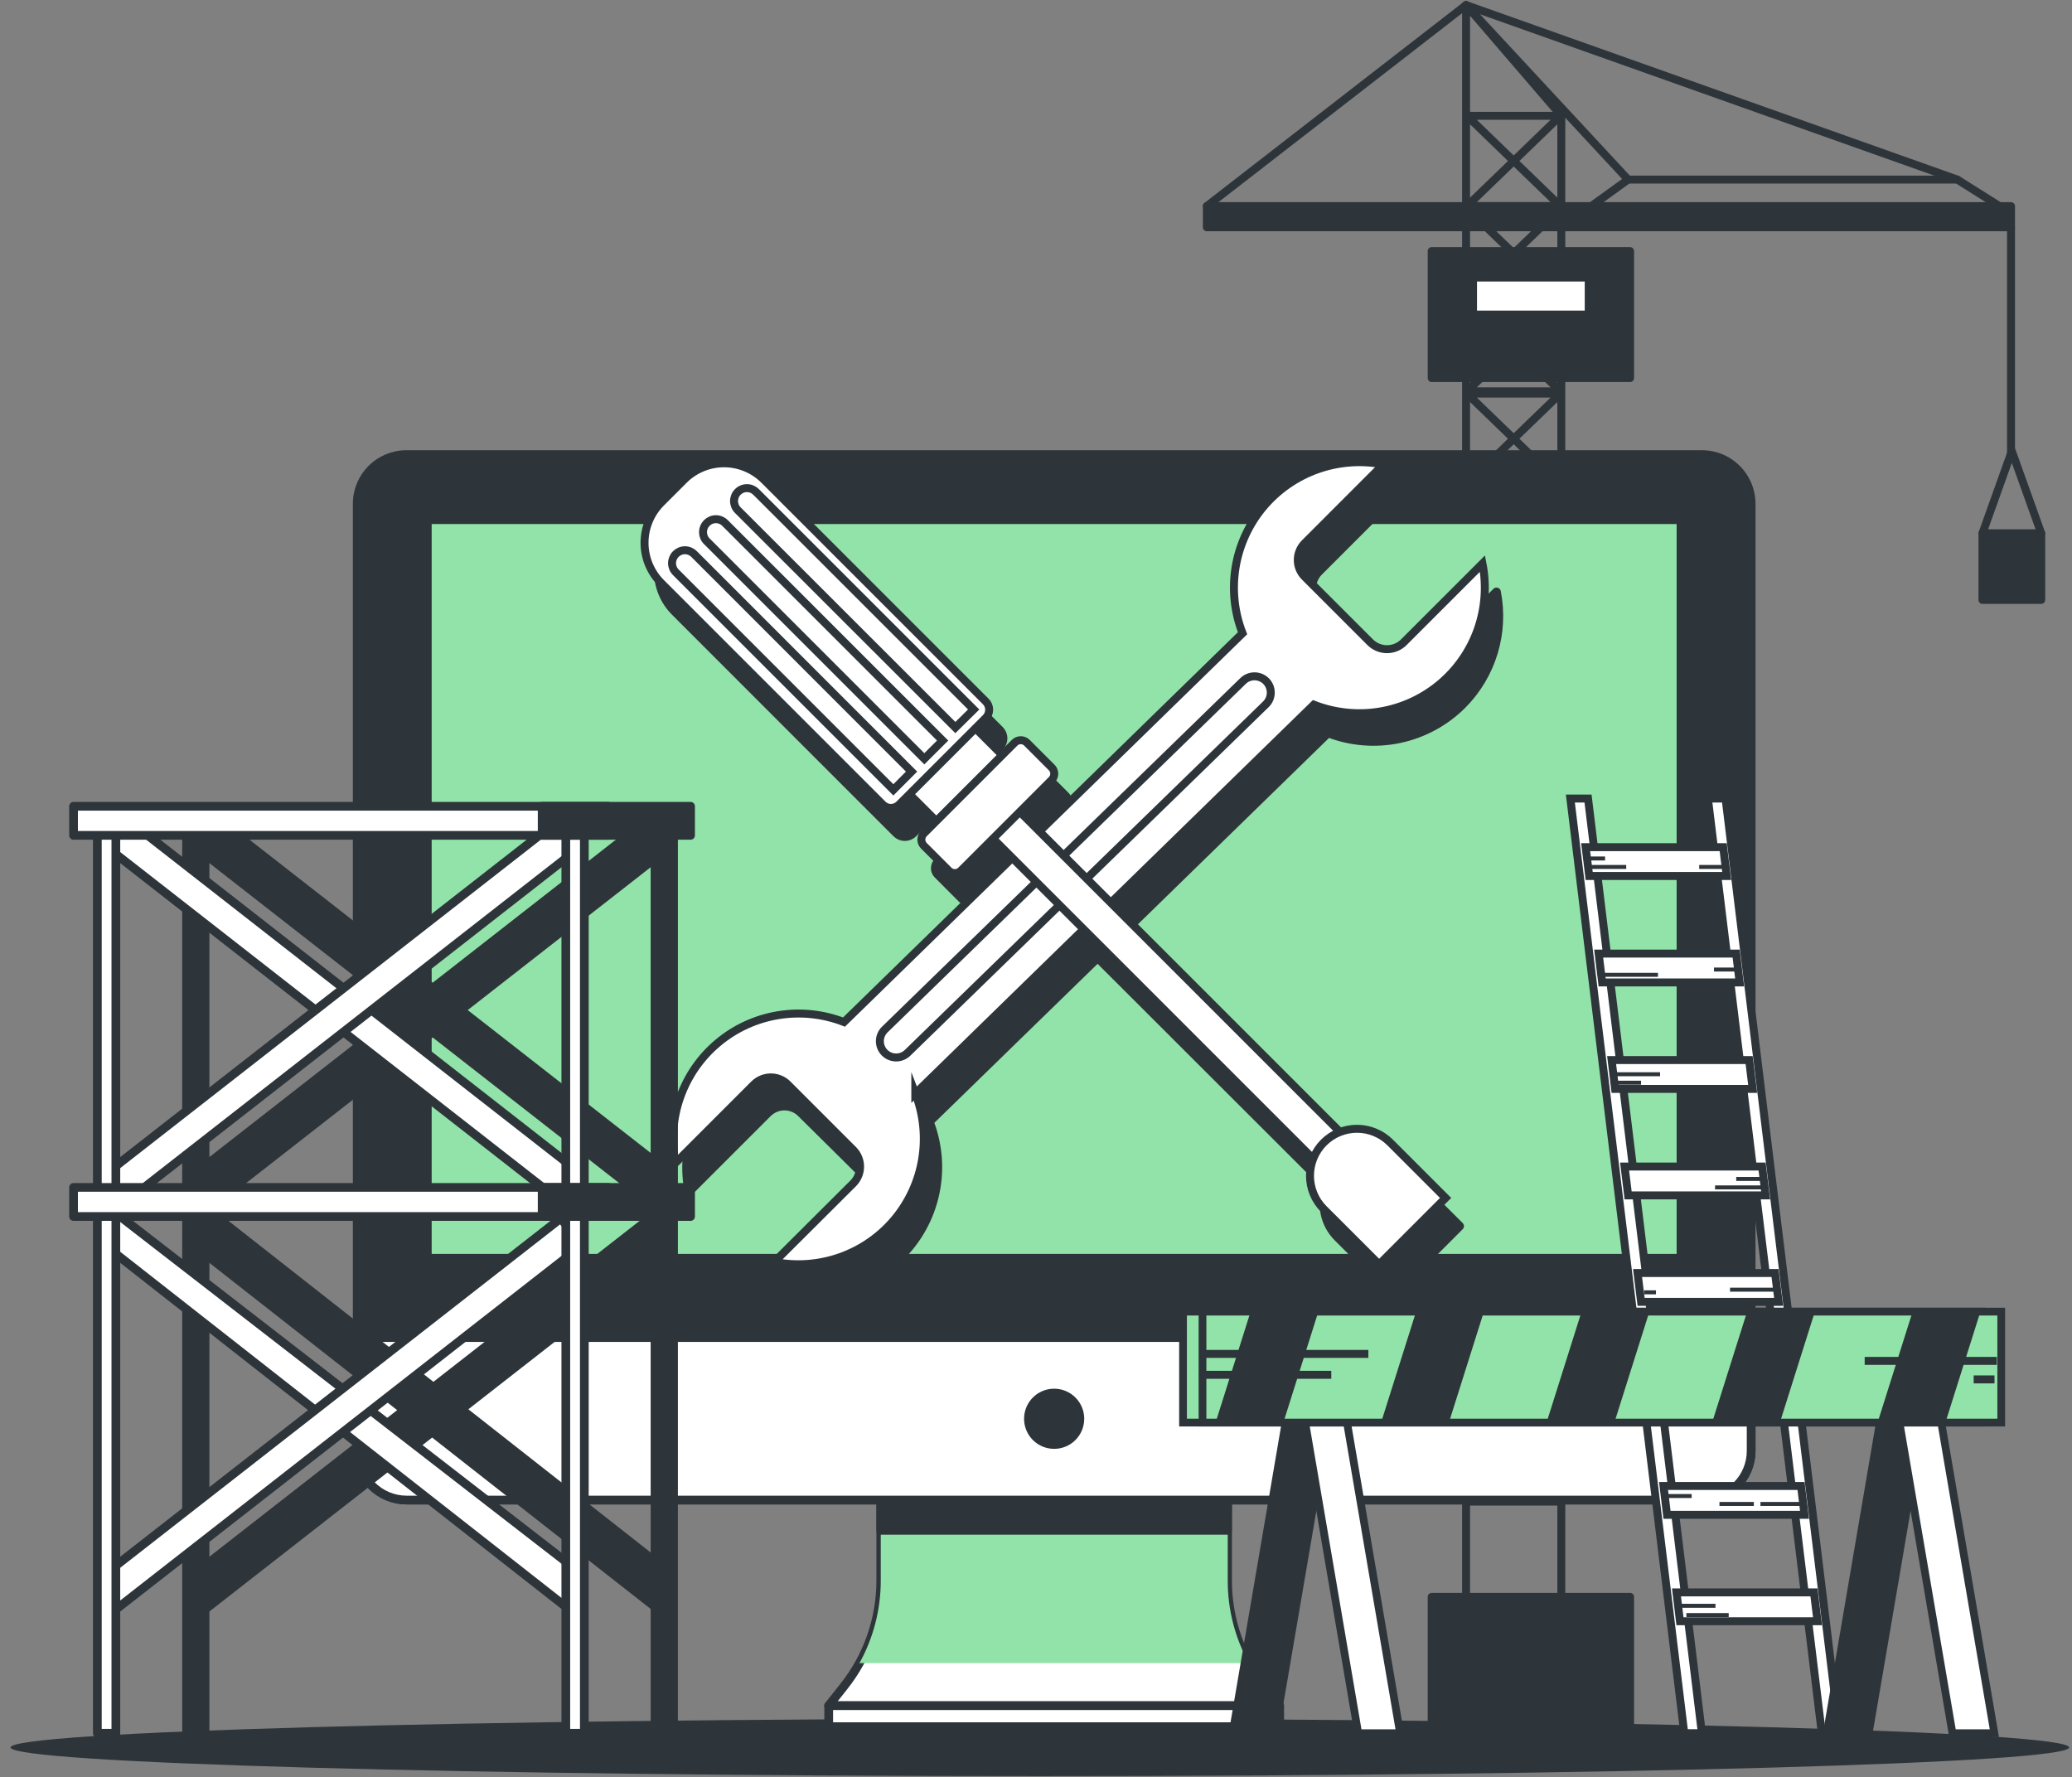 <svg width="260" height="223" viewBox="0 0 260 223" fill="none" xmlns="http://www.w3.org/2000/svg">
<rect x="0" y="0" width="260" height="223" fill="#808080" stroke="none"/>
<path d="M130.485 222.864C201.817 222.864 259.643 221.253 259.643 219.266C259.643 217.279 201.817 215.668 130.485 215.668C59.152 215.668 1.326 217.279 1.326 219.266C1.326 221.253 59.152 222.864 130.485 222.864Z" fill="#2E353A"/>
<path d="M195.917 215.987H183.967V0.636L195.917 14.531V215.987Z" stroke="#2E353A" stroke-linecap="round" stroke-linejoin="round"/>
<path d="M184.08 165.279H195.804L184.08 153.947H195.804L184.08 165.279Z" stroke="#2E353A" stroke-linecap="round" stroke-linejoin="round"/>
<path d="M184.08 153.662H195.804L184.08 142.329H195.804L184.08 153.662Z" stroke="#2E353A" stroke-linecap="round" stroke-linejoin="round"/>
<path d="M184.08 188.416H195.804L184.08 177.083H195.804L184.08 188.416Z" stroke="#2E353A" stroke-linecap="round" stroke-linejoin="round"/>
<path d="M184.08 176.798H195.804L184.08 165.465H195.804L184.08 176.798Z" stroke="#2E353A" stroke-linecap="round" stroke-linejoin="round"/>
<path d="M184.08 142.043H195.804L184.08 130.711H195.804L184.08 142.043Z" stroke="#2E353A" stroke-linecap="round" stroke-linejoin="round"/>
<path d="M184.08 130.425H195.804L184.08 119.093H195.804L184.08 130.425Z" stroke="#2E353A" stroke-linecap="round" stroke-linejoin="round"/>
<path d="M184.08 118.808H195.804L184.08 107.475H195.804L184.08 118.808Z" stroke="#2E353A" stroke-linecap="round" stroke-linejoin="round"/>
<path d="M184.08 107.189H195.804L184.08 95.857H195.804L184.08 107.189Z" stroke="#2E353A" stroke-linecap="round" stroke-linejoin="round"/>
<path d="M184.08 95.572H195.804L184.08 84.239H195.804L184.08 95.572Z" stroke="#2E353A" stroke-linecap="round" stroke-linejoin="round"/>
<path d="M184.08 83.954H195.804L184.08 72.621H195.804L184.08 83.954Z" stroke="#2E353A" stroke-linecap="round" stroke-linejoin="round"/>
<path d="M184.08 72.335H195.804L184.08 61.003H195.804L184.08 72.335Z" stroke="#2E353A" stroke-linecap="round" stroke-linejoin="round"/>
<path d="M184.08 60.718H195.804L184.08 49.385H195.804L184.08 60.718Z" stroke="#2E353A" stroke-linecap="round" stroke-linejoin="round"/>
<path d="M184.08 49.1H195.804L184.08 37.767H195.804L184.08 49.1Z" stroke="#2E353A" stroke-linecap="round" stroke-linejoin="round"/>
<path d="M184.08 37.482H195.804L184.08 26.149H195.804L184.08 37.482Z" stroke="#2E353A" stroke-linecap="round" stroke-linejoin="round"/>
<path d="M184.08 25.864H195.804L184.08 14.531H195.804L184.08 25.864Z" stroke="#2E353A" stroke-linecap="round" stroke-linejoin="round"/>
<path d="M251.391 26.176L245.602 22.531H204.296L199.25 26.176H251.391Z" stroke="#2E353A" stroke-linecap="round" stroke-linejoin="round"/>
<path d="M252.348 25.864H151.438V28.519H252.348V25.864Z" fill="#2E353A" stroke="#2E353A" stroke-linecap="round" stroke-linejoin="round"/>
<path d="M245.602 22.531L183.967 0.636L204.295 22.531" stroke="#2E353A" stroke-linecap="round" stroke-linejoin="round"/>
<path d="M183.968 0.636L151.438 25.864" stroke="#2E353A" stroke-linecap="round" stroke-linejoin="round"/>
<path d="M204.548 31.507H179.652V47.44H204.548V31.507Z" fill="#2E353A" stroke="#2E353A" stroke-linecap="round" stroke-linejoin="round"/>
<path d="M204.548 200.372H179.652V216.305H204.548V200.372Z" fill="#2E353A" stroke="#2E353A" stroke-linecap="round" stroke-linejoin="round"/>
<path d="M199.357 34.826H184.838V39.473H199.357V34.826Z" fill="white" stroke="#2E353A" stroke-linecap="round" stroke-linejoin="round"/>
<path d="M252.348 28.52V57.146" stroke="#2E353A" stroke-linecap="round" stroke-linejoin="round"/>
<path d="M256.139 66.918H248.764V75.277H256.139V66.918Z" fill="#2E353A" stroke="#2E353A" stroke-linecap="round" stroke-linejoin="round"/>
<path d="M248.764 66.918L252.448 56.602L256.139 66.918" stroke="#2E353A" stroke-linecap="round" stroke-linejoin="round"/>
<path d="M154.039 198.34V183.576H110.521V198.354C110.514 203.177 108.876 207.856 105.874 211.631L103.969 214.035H160.565L158.653 211.631C155.662 207.847 154.036 203.164 154.039 198.34Z" fill="white" stroke="#2E353A" stroke-width="1.095" stroke-linecap="round" stroke-linejoin="round"/>
<g style="mix-blend-mode:multiply">
<path d="M107.846 208.69H156.714C154.967 205.521 154.053 201.96 154.059 198.34V183.576H110.521V198.354C110.519 201.97 109.598 205.527 107.846 208.69Z" fill="#92E3A9"/>
</g>
<path d="M154.039 185.787H110.521V192.027H154.039V185.787Z" fill="#2E353A" stroke="#2E353A" stroke-width="1.095" stroke-linecap="round" stroke-linejoin="round"/>
<path d="M213.57 57.04H50.992C47.586 57.04 44.824 59.801 44.824 63.207V182.055C44.824 185.462 47.586 188.223 50.992 188.223H213.57C216.976 188.223 219.738 185.462 219.738 182.055V63.207C219.738 59.801 216.976 57.04 213.57 57.04Z" fill="#2E353A" stroke="#2E353A" stroke-width="1.095" stroke-linecap="round" stroke-linejoin="round"/>
<path d="M44.824 167.835H219.738V182.055C219.738 183.691 219.088 185.26 217.931 186.416C216.775 187.573 215.206 188.223 213.57 188.223H51.025C49.389 188.223 47.82 187.573 46.664 186.416C45.507 185.26 44.857 183.691 44.857 182.055V167.835H44.824Z" fill="white" stroke="#2E353A" stroke-width="1.095" stroke-linecap="round" stroke-linejoin="round"/>
<path d="M210.935 65.205H53.621V157.883H210.935V65.205Z" fill="#92E3A9" stroke="#2E353A" stroke-width="1.095" stroke-linecap="round" stroke-linejoin="round"/>
<path d="M135.504 178.032C135.505 177.394 135.317 176.77 134.963 176.238C134.609 175.707 134.106 175.292 133.517 175.047C132.927 174.802 132.278 174.737 131.652 174.861C131.026 174.984 130.45 175.291 129.998 175.742C129.546 176.193 129.238 176.768 129.113 177.394C128.988 178.02 129.052 178.669 129.296 179.259C129.54 179.849 129.953 180.353 130.484 180.708C131.015 181.063 131.639 181.252 132.277 181.252C132.701 181.253 133.12 181.171 133.511 181.009C133.903 180.848 134.259 180.611 134.558 180.312C134.858 180.012 135.096 179.657 135.258 179.266C135.42 178.875 135.504 178.456 135.504 178.032Z" fill="#2E353A" stroke="#2E353A" stroke-width="1.095" stroke-linecap="round" stroke-linejoin="round"/>
<path d="M160.58 214.028H103.99V216.663H160.58V214.028Z" fill="white" stroke="#2E353A" stroke-width="1.095" stroke-linecap="round" stroke-linejoin="round"/>
<path d="M183.475 88.428C185.297 86.603 186.643 84.357 187.395 81.889C188.146 79.421 188.279 76.806 187.783 74.274L177.911 84.146C177.35 84.704 176.591 85.017 175.8 85.017C175.009 85.017 174.25 84.704 173.689 84.146L165.483 75.941C165.205 75.663 164.985 75.334 164.834 74.971C164.684 74.608 164.606 74.219 164.606 73.826C164.606 73.433 164.684 73.045 164.834 72.682C164.985 72.319 165.205 71.989 165.483 71.712L175.349 61.846C172.584 61.307 169.725 61.519 167.07 62.46C164.415 63.402 162.061 65.039 160.255 67.2C158.448 69.362 157.254 71.968 156.799 74.748C156.343 77.528 156.641 80.379 157.663 83.004L132.19 107.893L129.733 105.43L133.717 101.447C133.92 101.24 134.034 100.961 134.034 100.67C134.034 100.38 133.92 100.101 133.717 99.894L130.61 96.787C130.404 96.582 130.126 96.467 129.836 96.467C129.546 96.467 129.268 96.582 129.063 96.787L127.509 98.34L124.143 94.981L125.438 93.686C125.712 93.411 125.866 93.039 125.866 92.651C125.866 92.263 125.712 91.89 125.438 91.615L97.641 63.818C96.979 63.155 96.192 62.629 95.327 62.27C94.461 61.911 93.533 61.726 92.596 61.726C91.658 61.726 90.73 61.911 89.865 62.27C88.999 62.629 88.212 63.155 87.55 63.818L84.709 66.66C84.046 67.321 83.52 68.107 83.161 68.972C82.802 69.838 82.617 70.765 82.617 71.702C82.617 72.639 82.802 73.566 83.161 74.431C83.52 75.296 84.046 76.082 84.709 76.744L112.506 104.548C112.781 104.822 113.153 104.975 113.541 104.975C113.929 104.975 114.302 104.822 114.577 104.548L115.871 103.253L119.231 106.619L117.684 108.166C117.581 108.267 117.5 108.389 117.445 108.522C117.389 108.655 117.361 108.798 117.361 108.942C117.361 109.087 117.389 109.23 117.445 109.363C117.5 109.496 117.581 109.617 117.684 109.719L120.784 112.826C120.991 113.03 121.27 113.144 121.561 113.144C121.851 113.144 122.13 113.03 122.338 112.826L126.321 108.843L128.738 111.259L107.613 131.84C104.987 130.819 102.136 130.521 99.356 130.977C96.576 131.433 93.969 132.626 91.808 134.433C89.646 136.239 88.008 138.592 87.066 141.247C86.123 143.902 85.91 146.76 86.448 149.526L96.32 139.66C96.598 139.382 96.927 139.162 97.29 139.011C97.653 138.861 98.042 138.783 98.434 138.783C98.827 138.783 99.216 138.861 99.579 139.011C99.942 139.162 100.272 139.382 100.549 139.66L108.781 147.813C109.059 148.09 109.28 148.42 109.43 148.783C109.581 149.146 109.658 149.534 109.658 149.927C109.658 150.32 109.581 150.709 109.43 151.072C109.28 151.435 109.059 151.764 108.781 152.042L98.916 161.907C101.681 162.446 104.54 162.234 107.194 161.292C109.849 160.35 112.203 158.713 114.01 156.552C115.817 154.392 117.011 151.785 117.468 149.006C117.925 146.226 117.628 143.375 116.608 140.749L137.733 120.169L166.539 148.941C166.125 150.008 166.03 151.172 166.266 152.292C166.502 153.412 167.058 154.439 167.867 155.248L174.818 162.199L183.156 153.854L176.205 146.91C175.396 146.101 174.369 145.545 173.249 145.309C172.129 145.073 170.965 145.168 169.898 145.582L141.139 116.823L166.639 91.96C169.485 93.068 172.592 93.323 175.582 92.697C178.571 92.069 181.313 90.587 183.475 88.428Z" fill="#2E353A" stroke="#2E353A" stroke-width="1.095" stroke-linecap="round" stroke-linejoin="round"/>
<path d="M114.856 137.211L164.866 88.422C167.493 89.445 170.347 89.744 173.129 89.287C175.911 88.831 178.519 87.635 180.682 85.826C182.844 84.017 184.48 81.66 185.42 79.002C186.36 76.344 186.569 73.482 186.024 70.716L176.159 80.581C175.881 80.859 175.552 81.08 175.189 81.23C174.826 81.381 174.437 81.458 174.045 81.458C173.652 81.458 173.263 81.381 172.9 81.23C172.537 81.08 172.208 80.859 171.93 80.581L163.724 72.376C163.447 72.099 163.226 71.77 163.076 71.407C162.925 71.045 162.848 70.657 162.848 70.264C162.848 69.872 162.925 69.484 163.076 69.122C163.226 68.759 163.447 68.43 163.724 68.153L173.59 58.281C170.824 57.742 167.963 57.956 165.308 58.899C162.652 59.843 160.299 61.483 158.493 63.646C156.688 65.81 155.496 68.419 155.043 71.201C154.59 73.982 154.892 76.834 155.917 79.459L105.907 128.248C103.282 127.226 100.43 126.928 97.65 127.384C94.871 127.84 92.264 129.033 90.103 130.84C87.941 132.646 86.304 135 85.362 137.655C84.421 140.31 84.209 143.169 84.749 145.934L94.614 136.069C94.892 135.791 95.221 135.57 95.584 135.42C95.947 135.269 96.336 135.192 96.729 135.192C97.121 135.192 97.51 135.269 97.873 135.42C98.236 135.57 98.566 135.791 98.843 136.069L107.049 144.274C107.327 144.551 107.547 144.88 107.697 145.242C107.848 145.605 107.925 145.993 107.925 146.385C107.925 146.778 107.848 147.166 107.697 147.528C107.547 147.891 107.327 148.22 107.049 148.497L97.163 158.349C99.928 158.888 102.787 158.675 105.442 157.733C108.097 156.792 110.45 155.155 112.257 152.994C114.064 150.833 115.259 148.227 115.716 145.447C116.173 142.668 115.876 139.816 114.856 137.191V137.211Z" fill="white" stroke="#2E353A" stroke-miterlimit="10"/>
<path d="M111.005 132.092C110.623 131.709 110.408 131.189 110.408 130.648C110.408 130.107 110.623 129.587 111.005 129.204L155.97 85.461C156.354 85.078 156.875 84.863 157.417 84.863C157.96 84.863 158.48 85.078 158.865 85.461C159.247 85.845 159.462 86.366 159.462 86.908C159.462 87.451 159.247 87.971 158.865 88.355L113.9 132.092C113.515 132.475 112.995 132.69 112.452 132.69C111.91 132.69 111.39 132.475 111.005 132.092Z" fill="white" stroke="#2E353A" stroke-miterlimit="10"/>
<path d="M124.342 98.237L120.98 101.598L169.478 150.096L172.839 146.734L124.342 98.237Z" fill="white" stroke="#2E353A" stroke-miterlimit="10"/>
<path d="M181.398 150.316L173.06 158.654L166.109 151.71C165.002 150.603 164.381 149.102 164.381 147.537C164.381 145.973 165.002 144.472 166.109 143.365C166.656 142.817 167.306 142.383 168.022 142.087C168.737 141.79 169.504 141.638 170.278 141.638C171.052 141.638 171.819 141.79 172.534 142.087C173.25 142.383 173.9 142.817 174.447 143.365L181.398 150.316Z" fill="white" stroke="#2E353A" stroke-miterlimit="10"/>
<path d="M119.817 88.799L111.541 97.075L118.263 103.798L126.54 95.521L119.817 88.799Z" fill="white" stroke="#2E353A" stroke-miterlimit="10"/>
<path d="M82.966 63.067L85.81 60.222C86.472 59.56 87.258 59.035 88.124 58.676C88.989 58.318 89.916 58.133 90.852 58.133C91.788 58.133 92.716 58.318 93.581 58.676C94.446 59.035 95.232 59.56 95.894 60.222L123.694 88.022C123.968 88.296 124.122 88.667 124.122 89.055C124.122 89.442 123.968 89.814 123.694 90.087L112.831 100.95C112.557 101.224 112.186 101.378 111.798 101.378C111.411 101.378 111.04 101.224 110.766 100.95L82.966 73.15C81.628 71.813 80.877 69.999 80.877 68.108C80.877 66.217 81.628 64.404 82.966 63.067Z" fill="white" stroke="#2E353A" stroke-miterlimit="10"/>
<path d="M127.314 93.2L115.935 104.579C115.507 105.007 115.507 105.701 115.935 106.129L119.042 109.236C119.47 109.664 120.164 109.664 120.592 109.236L131.971 97.857C132.398 97.429 132.398 96.736 131.971 96.308L128.863 93.2C128.435 92.772 127.742 92.772 127.314 93.2Z" fill="white" stroke="#2E353A" stroke-miterlimit="10"/>
<path d="M114.385 96.82L112.101 99.11L84.802 71.811C84.499 71.508 84.328 71.096 84.328 70.666C84.328 70.237 84.499 69.825 84.802 69.521C84.952 69.37 85.131 69.25 85.327 69.168C85.524 69.086 85.735 69.044 85.948 69.044C86.16 69.044 86.371 69.086 86.568 69.168C86.764 69.25 86.943 69.37 87.093 69.521L114.385 96.82Z" fill="white" stroke="#2E353A" stroke-miterlimit="10"/>
<path d="M118.283 92.923L115.986 95.213L88.687 67.914C88.383 67.611 88.213 67.199 88.213 66.769C88.213 66.34 88.383 65.928 88.687 65.624C88.837 65.473 89.016 65.353 89.212 65.271C89.409 65.189 89.619 65.147 89.832 65.147C90.045 65.147 90.256 65.189 90.453 65.271C90.649 65.353 90.828 65.473 90.978 65.624L118.283 92.923Z" fill="white" stroke="#2E353A" stroke-miterlimit="10"/>
<path d="M122.18 89.026L119.882 91.296L92.584 64.017C92.28 63.714 92.109 63.302 92.109 62.872C92.109 62.443 92.28 62.031 92.584 61.727C92.734 61.576 92.912 61.456 93.109 61.374C93.305 61.292 93.516 61.25 93.729 61.25C93.942 61.25 94.153 61.292 94.349 61.374C94.546 61.456 94.724 61.576 94.874 61.727L122.18 89.026Z" fill="white" stroke="#2E353A" stroke-miterlimit="10"/>
<path d="M213.557 217.48H211.346L197.053 100.199H199.27L213.557 217.48Z" fill="white" stroke="#2E353A" stroke-miterlimit="10"/>
<path d="M230.817 217.48H228.606L214.312 100.199H216.53L230.817 217.48Z" fill="white" stroke="#2E353A" stroke-miterlimit="10"/>
<path d="M216.67 109.918H199.415L198.971 106.3H216.232L216.67 109.918Z" fill="white" stroke="#2E353A" stroke-miterlimit="10"/>
<path d="M218.296 123.275H201.042L200.604 119.657H217.858L218.296 123.275Z" fill="white" stroke="#2E353A" stroke-miterlimit="10"/>
<path d="M219.93 136.633H202.669L202.23 133.015H219.485L219.93 136.633Z" fill="white" stroke="#2E353A" stroke-miterlimit="10"/>
<path d="M221.557 149.997H204.302L203.857 146.378H221.112L221.557 149.997Z" fill="white" stroke="#2E353A" stroke-miterlimit="10"/>
<path d="M223.184 163.354H205.929L205.484 159.736H222.739L223.184 163.354Z" fill="white" stroke="#2E353A" stroke-miterlimit="10"/>
<path d="M224.81 176.711H207.555L207.117 173.093H224.372L224.81 176.711Z" fill="white" stroke="#2E353A" stroke-miterlimit="10"/>
<path d="M226.437 190.075H209.182L208.744 186.457H225.998L226.437 190.075Z" fill="white" stroke="#2E353A" stroke-miterlimit="10"/>
<path d="M228.068 203.433H210.807L210.369 199.814H227.623L228.068 203.433Z" fill="white" stroke="#2E353A" stroke-miterlimit="10"/>
<path d="M199.15 107.721H201.408" stroke="#2E353A" stroke-width="0.5" stroke-miterlimit="10"/>
<path d="M199.682 108.783H204.063" stroke="#2E353A" stroke-width="0.5" stroke-miterlimit="10"/>
<path d="M216.405 108.783H213.219" stroke="#2E353A" stroke-width="0.5" stroke-miterlimit="10"/>
<path d="M217.997 121.656H215.076" stroke="#2E353A" stroke-width="0.5" stroke-miterlimit="10"/>
<path d="M201.275 122.319H208.047" stroke="#2E353A" stroke-width="0.5" stroke-miterlimit="10"/>
<path d="M202.471 134.794H208.313" stroke="#2E353A" stroke-width="0.5" stroke-miterlimit="10"/>
<path d="M202.736 135.856H205.923" stroke="#2E353A" stroke-width="0.5" stroke-miterlimit="10"/>
<path d="M221.444 147.932H217.865" stroke="#2E353A" stroke-width="0.5" stroke-miterlimit="10"/>
<path d="M221.184 148.994H215.209" stroke="#2E353A" stroke-width="0.5" stroke-miterlimit="10"/>
<path d="M226.383 188.714H220.906" stroke="#2E353A" stroke-width="0.5" stroke-miterlimit="10"/>
<path d="M208.955 187.719H212.274" stroke="#2E353A" stroke-width="0.5" stroke-miterlimit="10"/>
<path d="M220.077 188.714H215.762" stroke="#2E353A" stroke-width="0.5" stroke-miterlimit="10"/>
<path d="M210.615 201.494H215.262" stroke="#2E353A" stroke-width="0.5" stroke-miterlimit="10"/>
<path d="M211.611 202.656H216.922" stroke="#2E353A" stroke-width="0.5" stroke-miterlimit="10"/>
<path d="M206.301 162.159H207.795" stroke="#2E353A" stroke-width="0.5" stroke-miterlimit="10"/>
<path d="M222.565 161.827H217.088" stroke="#2E353A" stroke-width="0.5" stroke-miterlimit="10"/>
<path d="M84.199 147.355L81.57 150.78L24.383 106.134L27.018 102.708L84.199 147.355Z" fill="#2E353A" stroke="#2E353A" stroke-width="1.095" stroke-linecap="round" stroke-linejoin="round"/>
<path d="M24.383 147.355L27.018 150.78L84.199 106.134L81.57 102.708L24.383 147.355Z" fill="#2E353A" stroke="#2E353A" stroke-width="1.095" stroke-linecap="round" stroke-linejoin="round"/>
<path d="M84.199 197.504L82.572 201.919L24.383 156.284L26.049 151.829L84.199 197.504Z" fill="#2E353A" stroke="#2E353A" stroke-width="1.095" stroke-linecap="round" stroke-linejoin="round"/>
<path d="M24.383 197.504L24.781 202.683L84.199 156.284L81.57 152.865L24.383 197.504Z" fill="#2E353A" stroke="#2E353A" stroke-width="1.095" stroke-linecap="round" stroke-linejoin="round"/>
<path d="M25.73 102.237H23.406V217.487H25.73V102.237Z" fill="#2E353A" stroke="#2E353A" stroke-width="1.095" stroke-linecap="round" stroke-linejoin="round"/>
<path d="M84.517 102.237H82.193V217.487H84.517V102.237Z" fill="#2E353A" stroke="#2E353A" stroke-width="1.095" stroke-linecap="round" stroke-linejoin="round"/>
<path d="M73.013 147.355L70.377 150.78L13.197 106.134L15.826 102.708L73.013 147.355Z" fill="white" stroke="#2E353A" stroke-width="1.095" stroke-linecap="round" stroke-linejoin="round"/>
<path d="M13.197 147.355L15.826 150.78L73.013 106.134L70.377 102.708L13.197 147.355Z" fill="white" stroke="#2E353A" stroke-width="1.095" stroke-linecap="round" stroke-linejoin="round"/>
<path d="M73.013 197.504L71.38 201.919L13.197 156.284L14.034 151.829L73.013 197.504Z" fill="white" stroke="#2E353A" stroke-width="1.095" stroke-linecap="round" stroke-linejoin="round"/>
<path d="M13.197 197.504L13.596 202.683L73.013 156.284L70.377 152.865L13.197 197.504Z" fill="white" stroke="#2E353A" stroke-width="1.095" stroke-linecap="round" stroke-linejoin="round"/>
<path d="M14.538 102.237H12.215V217.487H14.538V102.237Z" fill="white" stroke="#2E353A" stroke-width="1.095" stroke-linecap="round" stroke-linejoin="round"/>
<path d="M73.324 102.237H71V217.487H73.324V102.237Z" fill="white" stroke="#2E353A" stroke-width="1.095" stroke-linecap="round" stroke-linejoin="round"/>
<path d="M76.319 101.168H9.227V104.819H76.319V101.168Z" fill="white" stroke="#2E353A" stroke-width="1.095" stroke-linecap="round" stroke-linejoin="round"/>
<path d="M86.655 101.168H68.033V104.819H86.655V101.168Z" fill="#2E353A" stroke="#2E353A" stroke-width="1.095" stroke-linecap="round" stroke-linejoin="round"/>
<path d="M76.319 148.994H9.227V152.645H76.319V148.994Z" fill="white" stroke="#2E353A" stroke-width="1.095" stroke-linecap="round" stroke-linejoin="round"/>
<path d="M86.655 148.994H68.033V152.645H86.655V148.994Z" fill="#2E353A" stroke="#2E353A" stroke-width="1.095" stroke-linecap="round" stroke-linejoin="round"/>
<path d="M159.921 217.48H154.67L161.674 176.446H166.932L159.921 217.48Z" fill="#2E353A" stroke="#2E353A" stroke-width="0.973" stroke-miterlimit="10"/>
<path d="M170.43 217.48H175.688L168.677 176.446H163.426L170.43 217.48Z" fill="white" stroke="#2E353A" stroke-width="0.973" stroke-miterlimit="10"/>
<path d="M234.49 217.48H229.238L236.242 176.446H241.494L234.49 217.48Z" fill="#2E353A" stroke="#2E353A" stroke-width="0.973" stroke-miterlimit="10"/>
<path d="M244.998 217.48H250.256L243.245 176.446H237.994L244.998 217.48Z" fill="white" stroke="#2E353A" stroke-width="0.973" stroke-miterlimit="10"/>
<path d="M248.676 164.582H148.449V178.504H248.676V164.582Z" fill="#92E3A9" stroke="#2E353A" stroke-width="0.973" stroke-miterlimit="10"/>
<path d="M251.119 164.582H150.893V178.504H251.119V164.582Z" fill="#92E3A9" stroke="#2E353A" stroke-width="0.973" stroke-miterlimit="10"/>
<path d="M152.533 178.504H161.038L165.432 164.582H156.928L152.533 178.504Z" fill="#2E353A"/>
<path d="M186.205 164.582H177.694L173.299 178.504H181.81L186.205 164.582Z" fill="#2E353A"/>
<path d="M248.509 164.582H239.998L235.604 178.504H244.115L248.509 164.582Z" fill="#2E353A"/>
<path d="M227.737 164.582H219.233L214.838 178.504H223.342L227.737 164.582Z" fill="#2E353A"/>
<path d="M206.97 164.582H198.459L194.064 178.504H202.575L206.97 164.582Z" fill="#2E353A"/>
<path d="M250.568 170.763H233.984" stroke="#2E353A" stroke-miterlimit="10"/>
<path d="M250.276 173.086H247.66" stroke="#2E353A" stroke-miterlimit="10"/>
<path d="M150.469 172.509H167.053" stroke="#2E353A" stroke-miterlimit="10"/>
<path d="M150.754 169.887H171.706" stroke="#2E353A" stroke-miterlimit="10"/>
</svg>
